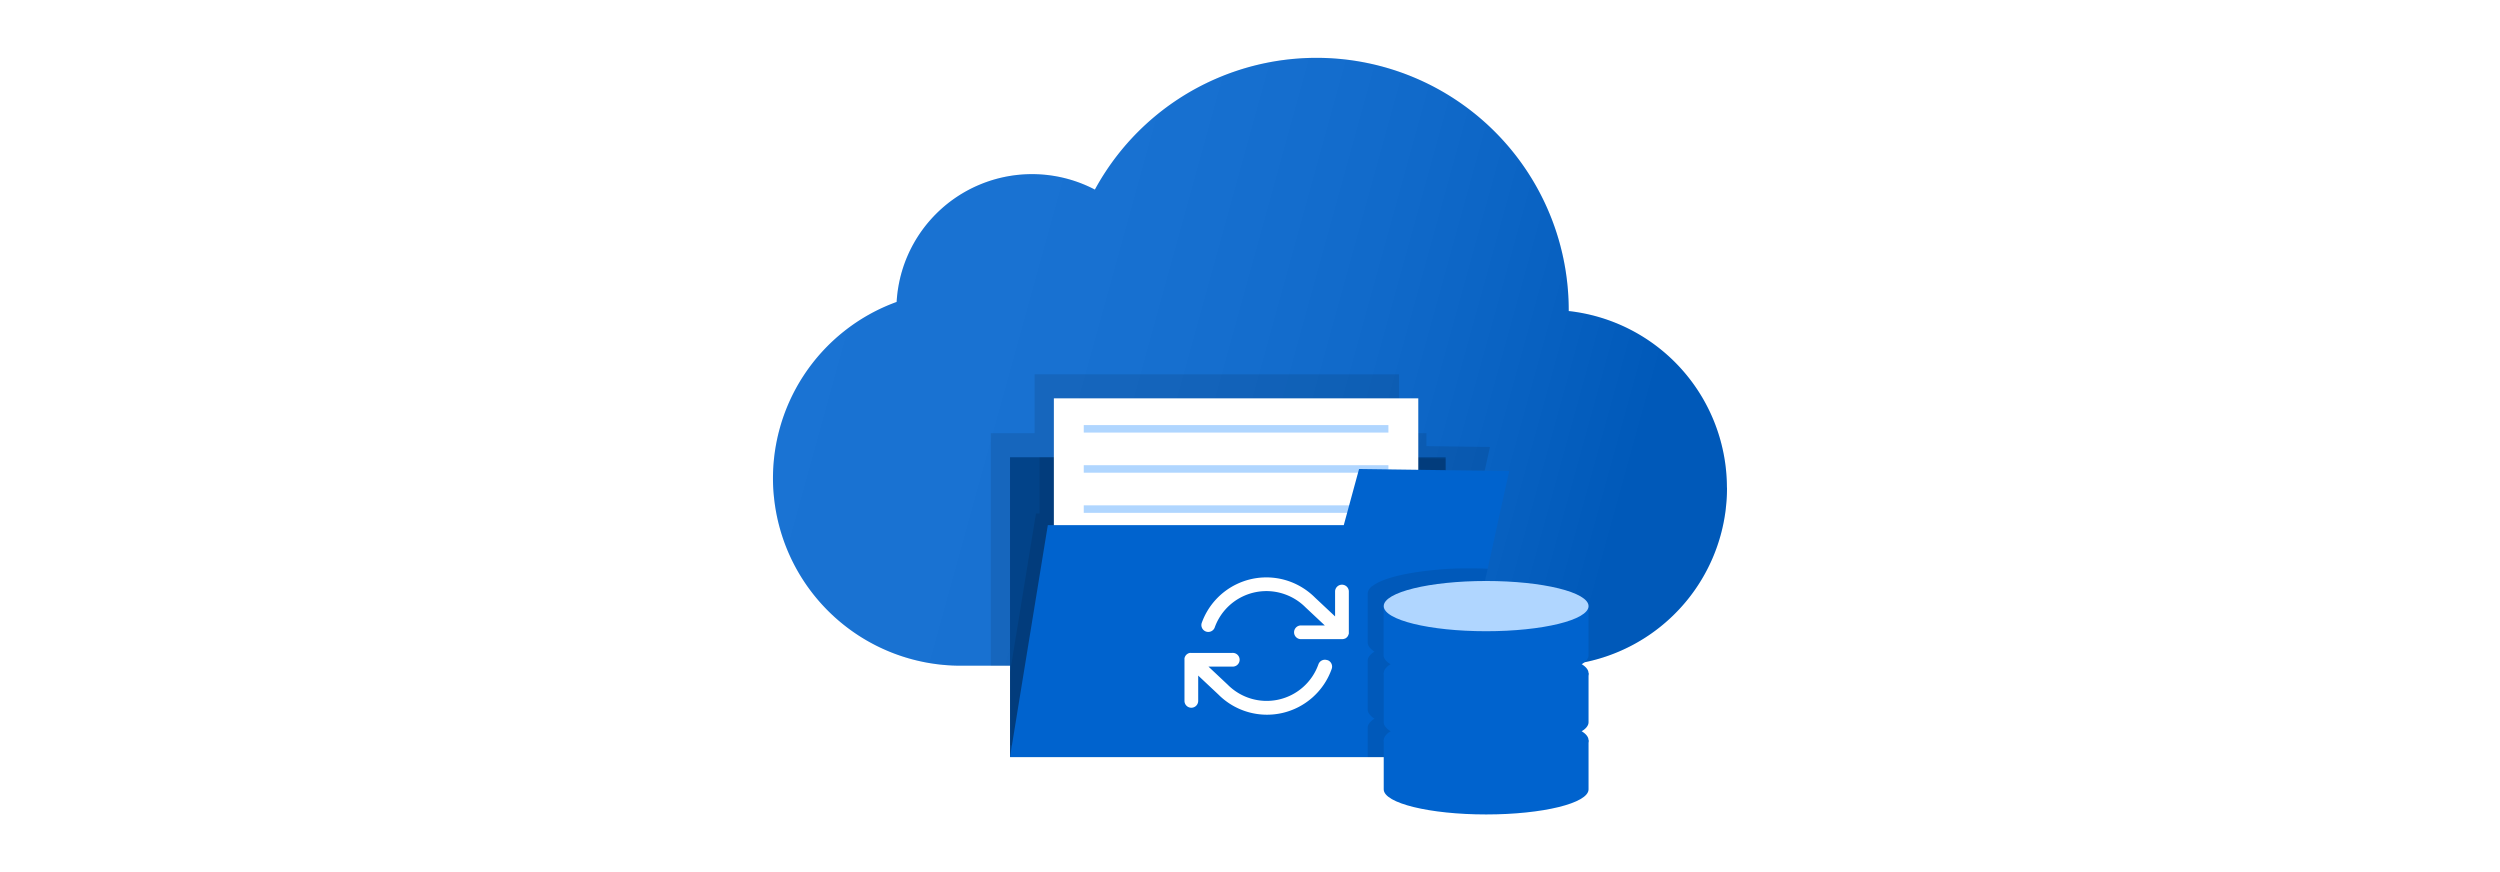 <svg xmlns="http://www.w3.org/2000/svg" xmlns:xlink="http://www.w3.org/1999/xlink" id="Layer_1" data-name="Layer 1" viewBox="0 0 860 300"><defs><style>.cls-1{fill:#fff;}.cls-2{fill:#0063ce;}.cls-3,.cls-4{isolation:isolate;opacity:0.1;}.cls-3{fill:url(#linear-gradient);}.cls-5{fill:#024389;}.cls-6{fill:#b0d6ff;}</style><linearGradient id="linear-gradient" x1="295.8" y1="204.48" x2="559.75" y2="131.55" gradientTransform="matrix(1, 0, 0, -1, 0, 302)" gradientUnits="userSpaceOnUse"><stop offset="0" stop-color="#fff"></stop><stop offset="0.14" stop-color="#fbfbfb"></stop><stop offset="0.27" stop-color="#f0f0f0"></stop><stop offset="0.39" stop-color="#dedede"></stop><stop offset="0.51" stop-color="#c4c4c4"></stop><stop offset="0.63" stop-color="#a3a3a3"></stop><stop offset="0.74" stop-color="#7a7a7a"></stop><stop offset="0.85" stop-color="#4a4a4a"></stop><stop offset="0.96" stop-color="#141414"></stop><stop offset="1"></stop></linearGradient></defs><rect class="cls-1" width="860" height="300"></rect><path class="cls-2" d="M594.09,167.76c0,1.6-.05,3.19-.18,4.76-.09,1-.19,2.06-.31,3.09a61.21,61.21,0,0,1-40.72,50.08A60.29,60.29,0,0,1,541,228.5,59.38,59.38,0,0,1,533,229H330.54a64.55,64.55,0,0,1-64.29-57.94c-.1-.89-.17-1.77-.23-2.66a64.56,64.56,0,0,1,42.42-64.53,47.26,47.26,0,0,1,1.86-10.65,46.66,46.66,0,0,1,66.34-28,86.77,86.77,0,0,1,163,41.44V107a61.19,61.19,0,0,1,54.42,60.72Z"></path><path class="cls-3" d="M594.09,167.76c0,1.6-.05,3.19-.18,4.76-.09,1-.19,2.06-.31,3.09a61.21,61.21,0,0,1-40.72,50.08A60.29,60.29,0,0,1,541,228.5,59.38,59.38,0,0,1,533,229H330.54a64.55,64.55,0,0,1-64.29-57.94c-.1-.89-.17-1.77-.23-2.66a64.56,64.56,0,0,1,42.42-64.53,47.26,47.26,0,0,1,1.86-10.65,46.66,46.66,0,0,1,66.34-28,86.77,86.77,0,0,1,163,41.44V107a61.19,61.19,0,0,1,54.42,60.72Z"></path><polygon class="cls-4" points="512.55 153.76 509.11 169.3 505.28 186.81 495.85 229.03 340.83 229.03 340.83 149.03 355.91 149.03 355.91 128.77 481.27 128.77 481.27 149.03 490.69 149.03 490.69 153.47 512.55 153.76"></polygon><rect class="cls-5" x="347.45" y="157.3" width="149.85" height="103.13"></rect><polygon class="cls-4" points="482.96 157.56 482.96 157.3 357.6 157.3 357.6 176.63 356.37 176.63 347.45 231.35 347.45 256.4 493.21 256.4 497.3 238.11 497.3 157.75 482.96 157.56"></polygon><rect class="cls-1" x="362.53" y="137.03" width="125.36" height="117.62"></rect><rect class="cls-6" x="372.81" y="146.23" width="104.8" height="2.58"></rect><rect class="cls-6" x="372.81" y="160.03" width="104.8" height="2.58"></rect><rect class="cls-6" x="372.81" y="173.84" width="104.8" height="2.58"></rect><rect class="cls-6" x="372.81" y="187.64" width="104.8" height="2.58"></rect><rect class="cls-6" x="372.81" y="201.44" width="104.8" height="2.58"></rect><rect class="cls-6" x="372.81" y="215.25" width="104.8" height="2.58"></rect><rect class="cls-6" x="372.81" y="229.05" width="104.8" height="2.58"></rect><rect class="cls-6" x="372.81" y="242.85" width="104.8" height="2.58"></rect><polygon class="cls-2" points="519.17 162.03 515.73 177.56 511.9 195.08 511.77 195.68 497.3 260.43 347.45 260.43 348.1 256.4 352.56 229.03 360.45 180.64 462.26 180.64 463.41 176.42 464.11 173.84 467.17 162.61 467.52 161.33 477.61 161.47 487.89 161.61 497.3 161.74 510.75 161.91 519.17 162.03"></polygon><path class="cls-1" d="M463.77,218.58l.1-.2c0-.08.05-.16.07-.23l.06-.21a2.45,2.45,0,0,0,0-.27,1,1,0,0,0,0-.16V203.35a2.37,2.37,0,0,0-4.73,0v8.7l-6.93-6.5a23.81,23.81,0,0,0-8.82-5.57,23.62,23.62,0,0,0-30.15,14.38,2.37,2.37,0,0,0,4.46,1.58A18.89,18.89,0,0,1,442,204.44a19,19,0,0,1,7.11,4.5l6.62,6.21h-8.21a2.36,2.36,0,0,0,0,4.72h14.17a2.5,2.5,0,0,0,.47-.05,2.35,2.35,0,0,0,.45-.14l.06,0a3.9,3.9,0,0,0,.35-.19l.12-.1.24-.21,0,0a1.13,1.13,0,0,0,.1-.13l.16-.2.11-.21Z"></path><path class="cls-1" d="M456.54,227.08a2.37,2.37,0,0,0-3,1.44,18.89,18.89,0,0,1-31.22,7l-6.61-6.21h8.21a2.36,2.36,0,1,0,0-4.71h-14.2a2.58,2.58,0,0,0-.29,0l-.17,0-.26.08-.18.06-.21.12-.19.1a16.57,16.57,0,0,1-.36.31s0,0,0,0a.76.76,0,0,0-.11.14,1.49,1.49,0,0,0-.15.2.78.78,0,0,0-.11.2,2.12,2.12,0,0,0-.11.21l-.06.22a1,1,0,0,0-.06.22,2.3,2.3,0,0,0,0,.26c0,.06,0,.11,0,.17V241.1a2.36,2.36,0,0,0,4.72,0v-8.7l6.93,6.5a23.6,23.6,0,0,0,39-8.81,2.36,2.36,0,0,0-1.43-3Z"></path><path class="cls-4" d="M511.77,195.67,497.3,260.43H470.49V250.32c0-1.1.83-2.14,2.34-3.1a6,6,0,0,1-1.92-1.78,2.31,2.31,0,0,1-.42-1.3V227.25c0-1.09.82-2.13,2.33-3.09-1.51-1-2.33-2-2.33-3.08V204.19a.86.86,0,0,1,0-.16,3.67,3.67,0,0,1,1.82-2.58c2.72-2,8.31-3.67,15.57-4.71,2.89-.43,6.06-.75,9.41-1,1.94-.12,4-.19,6-.22l2.39,0q3.09,0,6,.12Z"></path><path class="cls-2" d="M546.46,254.64v16.9c0,4.76-15.78,8.63-35.23,8.63S476,276.28,476,271.54v-16.9Z"></path><ellipse class="cls-2" cx="511.23" cy="254.64" rx="35.23" ry="8.64"></ellipse><path class="cls-2" d="M546.46,231.57v16.9c0,4.76-15.77,8.63-35.23,8.63-3,0-5.89-.09-8.66-.27-15.27-.94-26.57-4.35-26.57-8.36v-16.9Z"></path><ellipse class="cls-2" cx="511.23" cy="231.57" rx="35.23" ry="8.64"></ellipse><path class="cls-2" d="M546.46,208.5v16.9c0,2.07-3,4-8,5.46-6.46,1.94-16.28,3.18-27.28,3.18-19.46,0-35.23-3.89-35.23-8.64V208.5Z"></path><ellipse class="cls-6" cx="511.23" cy="208.5" rx="35.23" ry="8.64"></ellipse></svg>